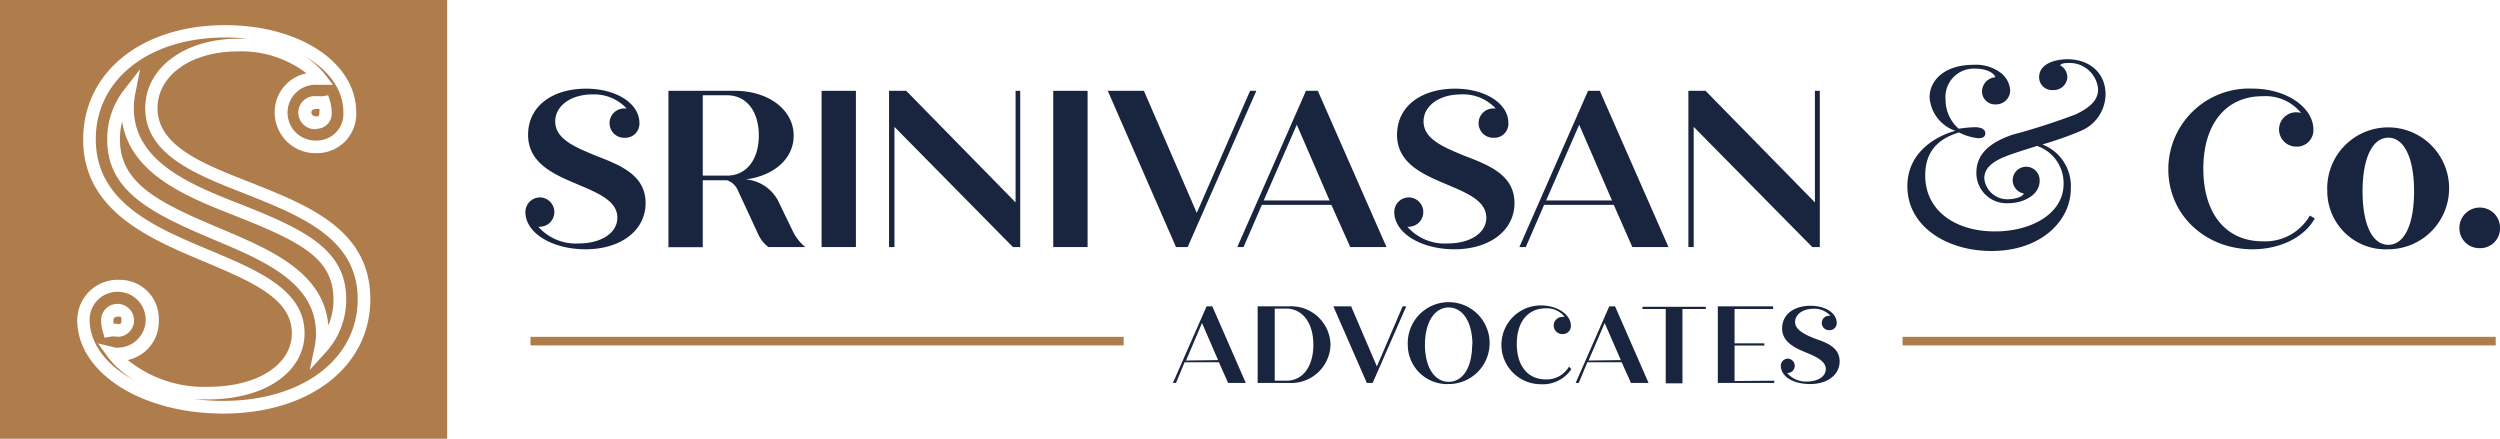 <svg xmlns="http://www.w3.org/2000/svg" width="291.24" height="51.11" viewBox="0 0 291.24 51.11"><defs><style>.a{fill:#19243e;}.b{fill:none;stroke:#af7c4b;stroke-miterlimit:10;}.c{fill:#af7c4b;}</style></defs><path class="a" d="M75.21,23.66c0,3.17-2.86,5.38-7,5.38-3.85,0-7-1.87-7-4.34A1.7,1.7,0,0,1,63,23a1.71,1.71,0,0,1,0,3.41,1,1,0,0,1-.29,0,5.82,5.82,0,0,0,4.71,1.95c2.62,0,4.5-1.22,4.5-3,0-1.92-2.14-2.83-4.55-3.85-2.71-1.14-5.85-2.42-5.85-5.8s2.88-5.38,6.76-5.38c3.51,0,6.21,1.72,6.21,4a1.64,1.64,0,0,1-1.64,1.72,1.71,1.71,0,1,1,0-3.41H73A5.16,5.16,0,0,0,69,11c-2.47,0-4.32,1.32-4.32,3.14,0,2.08,2.34,3,4.73,4C72.25,19.24,75.21,20.38,75.21,23.66Z"/><path class="a" d="M93.81,28.78H89.52a3.74,3.74,0,0,1-1.2-1.51L85.9,22.05A2.09,2.09,0,0,0,84.7,21H81.87v7.8h-4V10.58h7.75c3.88,0,6.84,2.19,6.84,5.23,0,2.7-2.34,4.68-5.59,5.09a4.69,4.69,0,0,1,3.74,2.42l1.69,3.49A5.54,5.54,0,0,0,93.81,28.78ZM81.87,20.46H84.7c2.24,0,3.7-1.84,3.7-4.68s-1.46-4.68-3.7-4.68H81.87Z"/><path class="a" d="M95.71,10.58h4v18.2h-4Z"/><path class="a" d="M118.85,10.58v18.2H118l-13.8-14v14h-.63V10.58h2l12.74,13v-13Z"/><path class="a" d="M122.7,10.58h4v18.2h-4Z"/><path class="a" d="M146.36,10.58l-8,18.2H137l-7.95-18.2h4.21l6.16,14.22,6.21-14.22Z"/><path class="a" d="M155.1,23.87H147l-2.13,4.91h-.73l8-18.2h1.38l8,18.2h-4.22Zm-.21-.52-3.82-8.82-3.85,8.82Z"/><path class="a" d="M176.43,23.66c0,3.17-2.86,5.38-7,5.38-3.85,0-7-1.87-7-4.34A1.69,1.69,0,0,1,164.23,23a1.71,1.71,0,0,1,0,3.41.89.89,0,0,1-.28,0,5.79,5.79,0,0,0,4.7,1.95c2.63,0,4.5-1.22,4.5-3,0-1.92-2.13-2.83-4.55-3.85-2.7-1.14-5.85-2.42-5.85-5.8s2.88-5.38,6.76-5.38c3.51,0,6.21,1.72,6.21,4a1.63,1.63,0,0,1-1.63,1.72,1.71,1.71,0,1,1,0-3.41h.15A5.15,5.15,0,0,0,170.16,11c-2.47,0-4.32,1.32-4.32,3.14,0,2.08,2.34,3,4.74,4C173.46,19.24,176.43,20.38,176.43,23.66Z"/><path class="a" d="M188,23.87h-8.12l-2.13,4.91H177l8-18.2h1.37l8,18.2h-4.21Zm-.21-.52-3.82-8.82-3.85,8.82Z"/><path class="a" d="M212,10.58v18.2h-.88l-13.81-14v14h-.62V10.58h2l12.74,13v-13Z"/><path class="a" d="M245.29,11a4.68,4.68,0,0,1-2.86,4.24,41.2,41.2,0,0,1-4.5,1.59A5.19,5.19,0,0,1,241.24,22c0,3.66-3.4,7.24-9.24,7.24-5.23,0-9.8-2.88-9.8-7.54,0-4.39,4.05-6.06,5.59-6.46a4.45,4.45,0,0,1-3-3.9c0-2,1.75-3.79,5.12-3.79a4.8,4.8,0,0,1,3.15.92,2.8,2.8,0,0,1,1.12,2.08,1.64,1.64,0,0,1-1.7,1.61,1.5,1.5,0,0,1-1.58-1.52A1.67,1.67,0,0,1,232.46,9c-.18-.52-1.06-1-2.31-1a3.3,3.3,0,0,0-3.5,3.61A4.46,4.46,0,0,0,228.19,15a13.15,13.15,0,0,1,1.88-.18c.72,0,1.21.24,1.21.7s-.34.58-.84.58a6.32,6.32,0,0,1-2.22-.67c-2.34.7-3.94,2.14-3.94,5,0,4.17,3.58,6.53,8.12,6.53,4.27,0,8-2.08,8-5.54A4.58,4.58,0,0,0,237.31,17c-1.37.43-2.68.84-3.49,1.15-1.51.58-2.66,1.33-2.66,2.63a2.69,2.69,0,0,0,2.78,2.43c.55,0,1.7-.21,1.82-.67a1.57,1.57,0,1,1,1.85-1.48c0,1.73-2,2.61-3.61,2.61a3.52,3.52,0,0,1-3.76-3.55c0-2.09,1.44-3.48,4.19-4.42a77.58,77.58,0,0,0,7.39-2.38c2-.95,2.6-1.88,2.6-2.92a3.33,3.33,0,0,0-3.52-3.06c-.48,0-.81.09-.9.27a1.61,1.61,0,0,1,.84,1.4,1.59,1.59,0,0,1-1.7,1.48A1.49,1.49,0,0,1,237.55,9c0-1.58,1.87-2.1,3.32-2.1C243.36,6.91,245.29,8.44,245.29,11Z"/><path class="a" d="M269.66,25.45c-1.12,2.06-3.85,3.59-7.26,3.59-5.43,0-9.8-3.95-9.8-9.33a9.41,9.41,0,0,1,9.75-9.39c4.16,0,7.15,2.29,7.15,4.76v.08a1.91,1.91,0,0,1-2,1.92,2,2,0,1,1,0-4,2.07,2.07,0,0,1,.57.08,5.35,5.35,0,0,0-4.5-1.95c-4.21,0-6.89,3.17-6.89,8.45s2.68,8.45,6.89,8.45a6,6,0,0,0,5.52-3Z"/><path class="a" d="M271.12,22.28a7.1,7.1,0,1,1,7.1,6.76A6.78,6.78,0,0,1,271.12,22.28Zm10.11,0c0-3.9-1.17-6.24-3-6.24s-3,2.34-3,6.24,1.14,6.24,3,6.24S281.23,26.18,281.23,22.28Z"/><path class="a" d="M286.51,26.57a2.37,2.37,0,0,1,2.39-2.39,2.34,2.34,0,0,1,2.34,2.39,2.29,2.29,0,0,1-2.34,2.34A2.32,2.32,0,0,1,286.51,26.57Z"/><path class="a" d="M142,42.2h-4L137,44.61h-.36l3.92-8.92h.67l3.9,8.92h-2.06Zm-.1-.25-1.87-4.32L138.17,42Z"/><path class="a" d="M155,40.15a4.58,4.58,0,0,1-4.88,4.46h-3.61V35.69h3.61A4.58,4.58,0,0,1,155,40.15Zm-2,0c0-2.54-1.26-4.2-3.17-4.2H148.5v8.4h1.37C151.78,44.35,153,42.69,153,40.15Z"/><path class="a" d="M163.82,35.69l-3.91,8.92h-.68l-3.9-8.92h2.07l3,7,3-7Z"/><path class="a" d="M164,40.15a4.77,4.77,0,1,1,4.77,4.59A4.58,4.58,0,0,1,164,40.15Zm7.53,0c0-2.61-1.11-4.33-2.76-4.33S166,37.54,166,40.15s1.1,4.33,2.77,4.33S171.5,42.76,171.5,40.15Z"/><path class="a" d="M183.06,43a4,4,0,0,1-3.56,1.76,4.59,4.59,0,1,1,0-9.18c2,0,3.5,1.12,3.5,2.34v0a.94.94,0,0,1-1,1,1,1,0,0,1-1-1,1,1,0,0,1,1-1,1.27,1.27,0,0,1,.28,0,2.62,2.62,0,0,0-2.2-1c-2.07,0-3.38,1.55-3.38,4.14s1.31,4.14,3.38,4.14a3,3,0,0,0,2.7-1.49Z"/><path class="a" d="M188.92,42.2h-4l-1,2.41h-.36l3.91-8.92h.68l3.9,8.92H190Zm-.1-.25-1.88-4.32L185.06,42Z"/><path class="a" d="M198.72,36H196v8.66h-1.95V36h-2.71v-.26h7.38Z"/><path class="a" d="M206.69,44.35v.26h-6.57V35.69h6.44V36h-4.49v4h3.47v.25h-3.47v4.14Z"/><path class="a" d="M214.31,42.1c0,1.55-1.4,2.64-3.44,2.64s-3.41-.92-3.41-2.13a.83.83,0,0,1,.87-.83.84.84,0,0,1,0,1.67h-.14a2.88,2.88,0,0,0,2.31,1c1.29,0,2.2-.6,2.2-1.46s-1-1.39-2.22-1.89-2.87-1.18-2.87-2.84,1.41-2.64,3.31-2.64c1.72,0,3.05.84,3.05,2a.81.81,0,0,1-.81.84.84.84,0,1,1,0-1.67h.08a2.51,2.51,0,0,0-2-.82c-1.21,0-2.12.65-2.12,1.55s1.15,1.47,2.32,1.93C212.86,39.93,214.31,40.49,214.31,42.1Z"/><line class="b" x1="221.64" y1="39.74" x2="290.74" y2="39.74"/><line class="b" x1="61.8" y1="39.74" x2="130.9" y2="39.74"/><path class="c" d="M12.63,41.68,11.41,40l2,.49a1.72,1.72,0,0,0,.49,0,3.25,3.25,0,0,0,0-6.49,3.24,3.24,0,0,0-3.46,3.22c0,2.9,2.07,5.46,5.37,7.17A10.58,10.58,0,0,1,12.63,41.68Zm1.26-6.27a1.92,1.92,0,0,1,0,3.82l-.25,0a2.21,2.21,0,0,0-.81,0l-.65.12L12,38.7a4.56,4.56,0,0,1-.22-1.41A1.9,1.9,0,0,1,13.89,35.41Z"/><path class="c" d="M27.6,25.22l-.17-.07c-5.5-2.15-12.24-4.79-13.2-11a8.51,8.51,0,0,0-.26,2.1c0,5.05,4.43,7.3,11.2,10.16l.31.13c6,2.53,12.23,5.13,12.77,11.37a7.72,7.72,0,0,0,.6-3C38.85,30.19,35.25,28.25,27.6,25.22Z"/><path class="c" d="M37.88,8.69l.91,1.19H36.93a3.25,3.25,0,1,0,0,6.49A3.09,3.09,0,0,0,40,13.09c0-2.68-1.74-5-4.6-6.58A9.28,9.28,0,0,1,37.88,8.69Zm-1,6.35a1.94,1.94,0,0,1-2.13-1.95,1.91,1.91,0,0,1,2.13-1.88h.36a2,2,0,0,0,.35,0l.64-.11.2.62a4.8,4.8,0,0,1,.21,1.4A1.76,1.76,0,0,1,36.93,15Z"/><path class="c" d="M13.87,37.75h0c.11,0,.28,0,.28-.46s-.17-.41-.28-.41c-.65,0-.65.31-.65.41a2.69,2.69,0,0,0,0,.4Z"/><path class="c" d="M0,0V51.11H52.09V0ZM26,48.18c-9.55,0-17-4.79-17-10.89a4.71,4.71,0,0,1,4.93-4.69,4.53,4.53,0,0,1,4.57,4.69,4.58,4.58,0,0,1-3.61,4.65,14.09,14.09,0,0,0,9.37,3.12C30,45.06,34,42.49,34,38.81c0-4.05-4.72-6-10.18-8.32l-.32-.13c-6.15-2.6-13.81-5.84-13.81-14.11,0-7.84,6.8-13.32,16.54-13.32,8.7,0,15.27,4.37,15.27,10.16a4.56,4.56,0,0,1-4.57,4.75A4.74,4.74,0,0,1,32,13.09a4.61,4.61,0,0,1,3.7-4.55,12.41,12.41,0,0,0-8-2.55c-5.42,0-9.35,2.78-9.35,6.62,0,4.41,5.38,6.51,10.59,8.55l.2.08c6.85,2.72,14,5.53,14,13.62C43.14,42.7,36.08,48.18,26,48.18Z"/><path class="c" d="M36.93,12.69c-.65,0-.65.3-.65.4s0,.47.65.47c.11,0,.28,0,.28-.47a2.68,2.68,0,0,0,0-.4Z"/><path class="c" d="M28.64,22.61l-.19-.08C22.78,20.32,16.92,18,16.92,12.61c0-4.69,4.56-8.1,10.83-8.1.35,0,.7,0,1.05,0a23.86,23.86,0,0,0-2.57-.14c-8.87,0-15.07,4.87-15.07,11.84C11.16,23.54,18,26.44,24.08,29l.31.13c5.7,2.39,11.09,4.65,11.09,9.68,0,4.55-4.63,7.72-11.26,7.72-.68,0-1.35,0-2-.09A26.89,26.89,0,0,0,26,46.7c9.23,0,15.67-4.87,15.67-11.84S35.34,25.26,28.64,22.61Zm9.27,18.48-1.82,2,.55-2.63a8.05,8.05,0,0,0,.17-1.63c0-5.91-6.05-8.45-11.9-10.91l-.31-.13c-7.09-3-12.11-5.57-12.11-11.52a9.34,9.34,0,0,1,1.93-5.76l1.9-2.44-.59,3a8.62,8.62,0,0,0-.14,1.53c0,6.32,6.86,9,12.38,11.17l.18.07c7.36,2.91,12.18,5.25,12.18,11A9.07,9.07,0,0,1,37.91,41.09Z"/></svg>